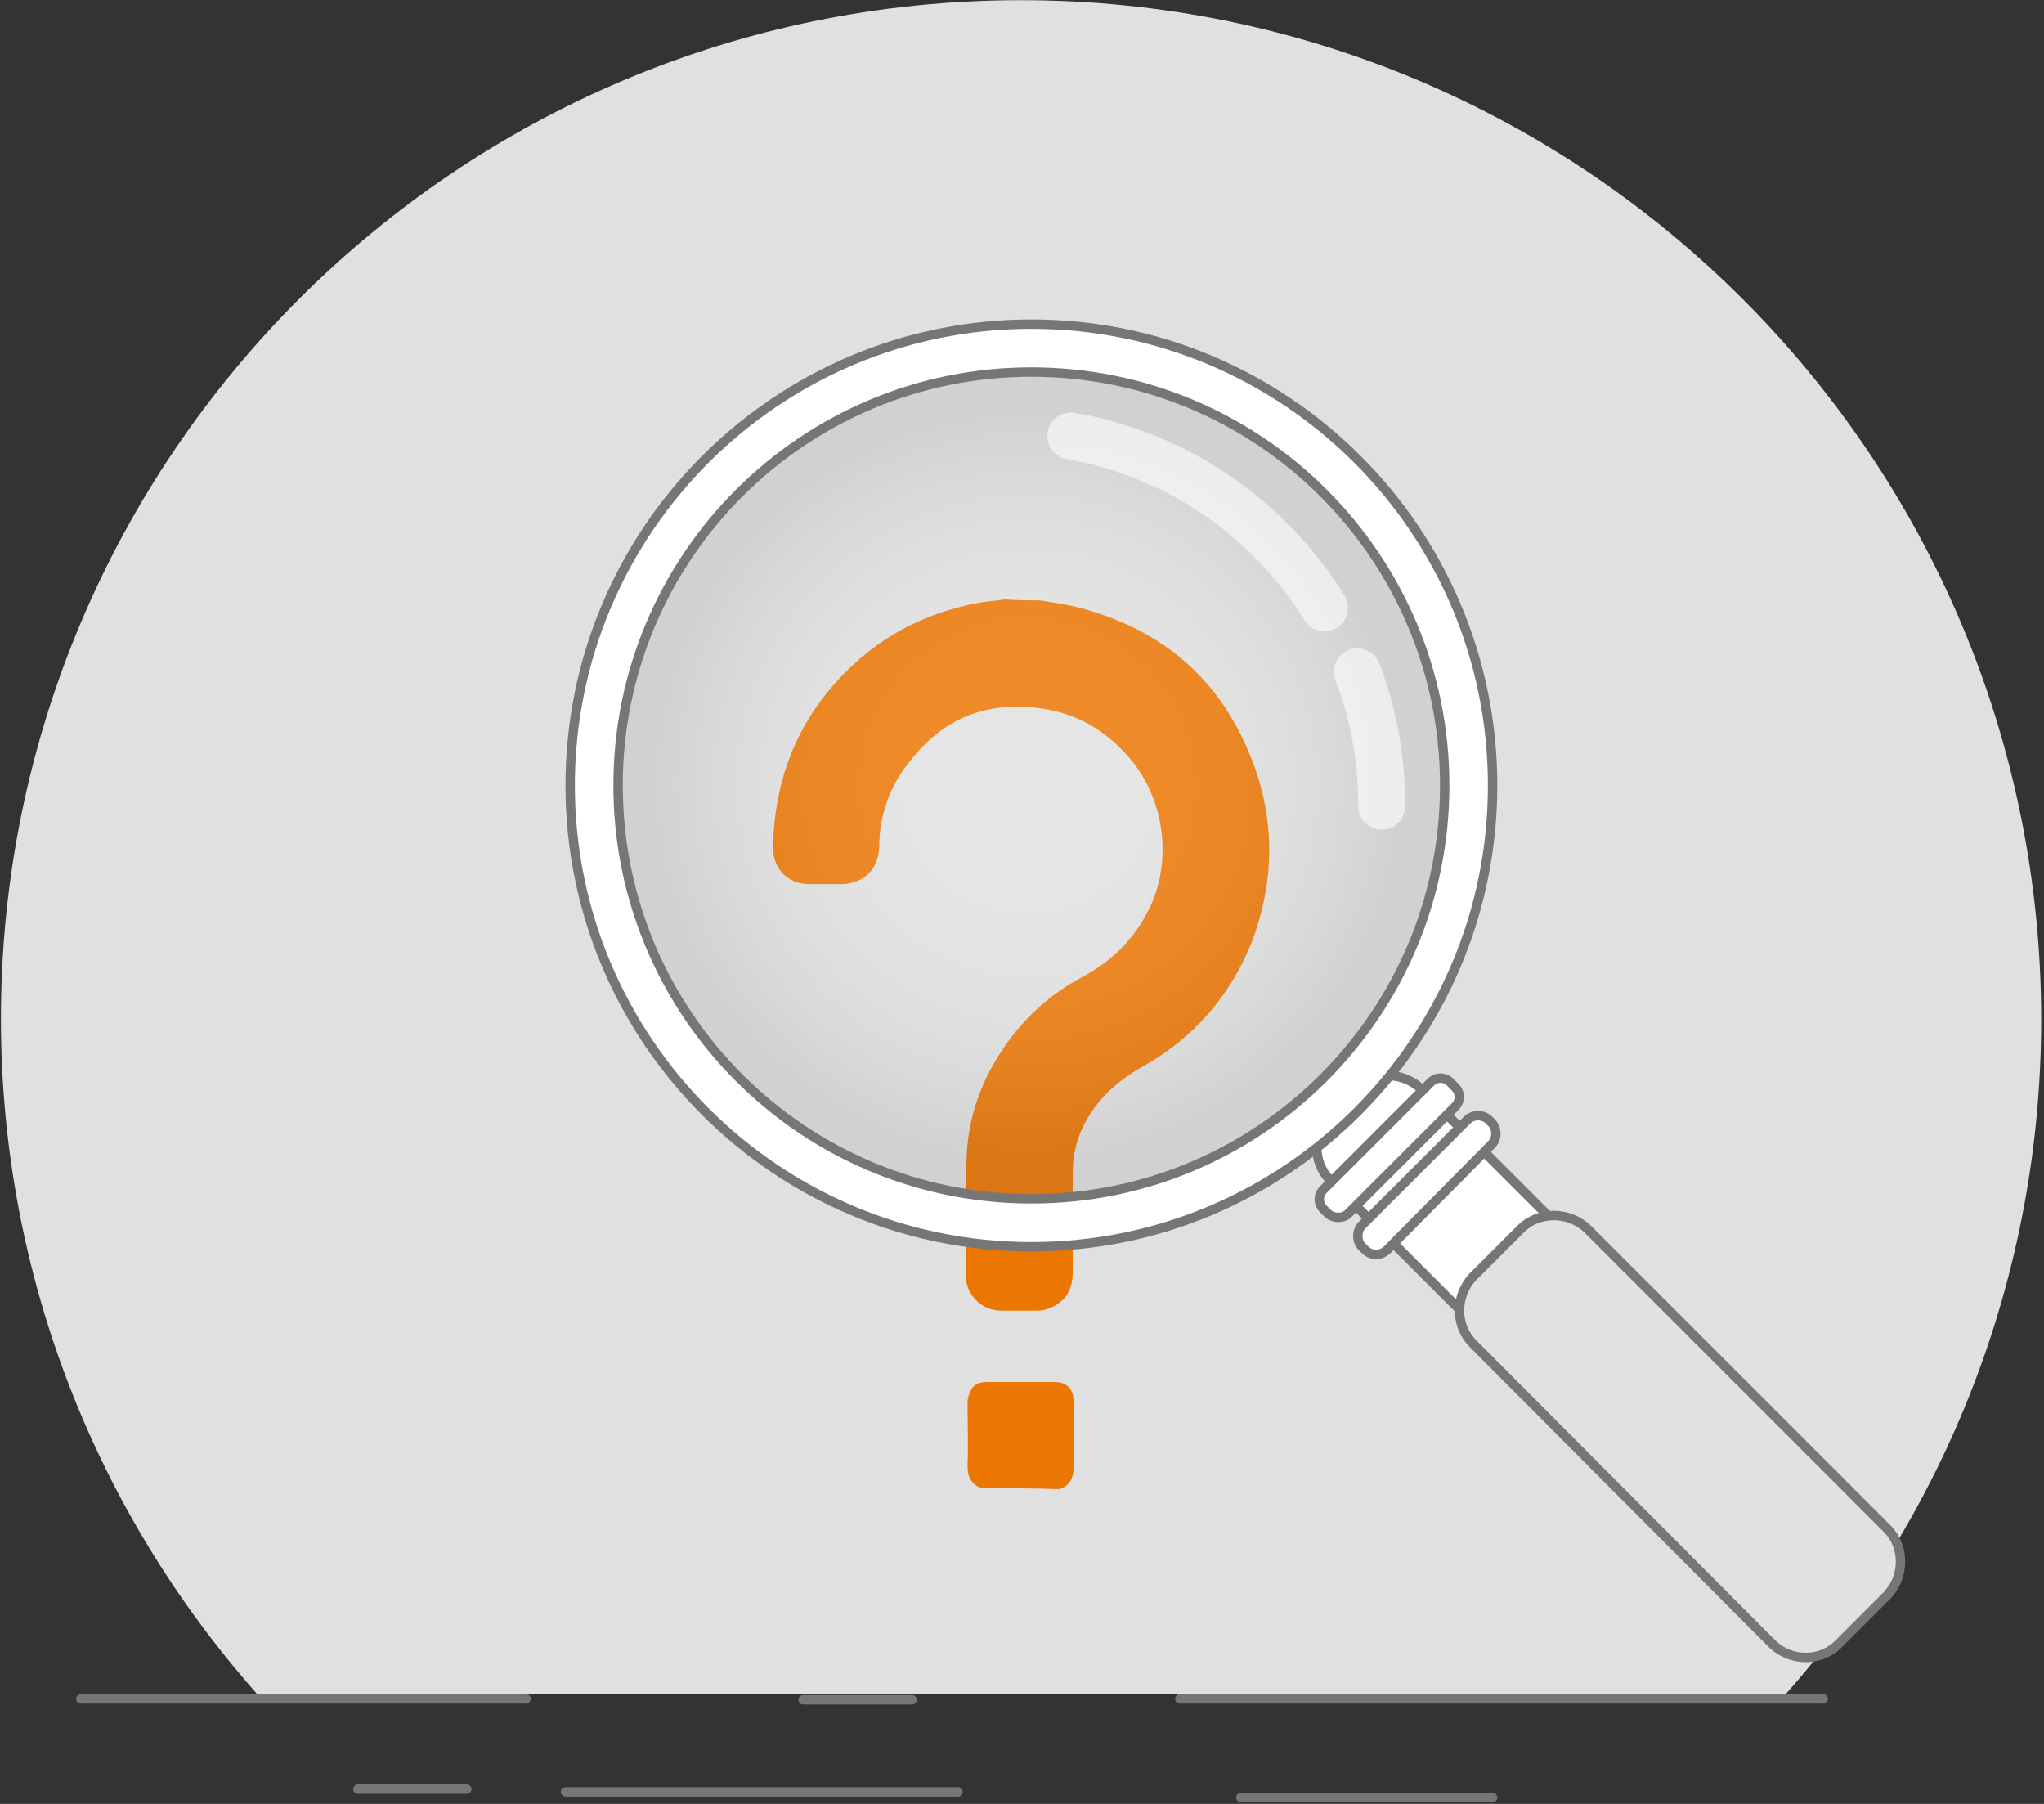 <?xml version="1.0" encoding="utf-8"?>
<!-- Generator: Adobe Illustrator 23.1.1, SVG Export Plug-In . SVG Version: 6.00 Build 0)  -->
<svg version="1.1" id="Layer_1" xmlns="http://www.w3.org/2000/svg" xmlns:xlink="http://www.w3.org/1999/xlink" x="0px" y="0px"
	 viewBox="0 0 217.6 192" style="enable-background:new 0 0 217.6 192;" xml:space="preserve">
<rect x="0" y="0" width="217.6" height="192" fill="#333333" stroke="none"/>
<style type="text/css">
	.st0{fill-rule:evenodd;clip-rule:evenodd;fill:#E0E0E0;}
	.st1{fill:none;stroke:#767676;stroke-linecap:round;}
	.st2{fill:#EB7601;}
	.st3{opacity:0.15;fill:url(#SVGID_1_);stroke:#767676;stroke-miterlimit:10;}
	.st4{fill:#FFFFFF;stroke:#767676;stroke-miterlimit:10;}
	.st5{fill:#E1E1E1;stroke:#767676;stroke-miterlimit:10;}
	.st6{opacity:0.6;fill:none;stroke:#FFFFFF;stroke-width:5;stroke-linecap:round;stroke-miterlimit:10;}
	.st7{fill-rule:evenodd;clip-rule:evenodd;fill:#FFFFFF;stroke:#B7B7B7;stroke-dasharray:3,3,3;}
	.st8{fill-rule:evenodd;clip-rule:evenodd;fill:#F7F7F7;stroke:#B7B7B7;stroke-dasharray:3,3,3;}
	.st9{opacity:0.15;fill:url(#SVGID_2_);stroke:#767676;stroke-miterlimit:10;}
</style>
<g id="Illustrations_1_">
	<g id="Group-2-Copy-2_1_" transform="translate(0, -0.081)">
		<path id="Combined-Shape_1_" class="st0" d="M27.3,180.3c-16.9-19.1-27.2-44.3-27.2-71.8C0.1,48.6,48.7,0.1,108.7,0.1
			s108.6,48.6,108.6,108.5c0,27.5-10.3,52.7-27.2,71.8H27.3z"/>
		<path id="Path-4-Copy-4_1_" class="st1" d="M8.6,180.9H56"/>
		<path id="Path-4-Copy-6_1_" class="st1" d="M125.6,180.9h68.5"/>
		<path id="Path-4-Copy-7_1_" class="st1" d="M60.2,190.8h41.8"/>
		<path id="Path-4-Copy-8_1_" class="st1" d="M38.1,190.5h11.6"/>
		<path id="Path-4-Copy-10_1_" class="st1" d="M85.5,181h11.6"/>
		<path id="Path-4-Copy-9_1_" class="st1" d="M132.1,191.4h26.8"/>
	</g>
</g>
<g>
	<g>
		<g>
			<path class="st2" d="M110.7,63.9c1.3,0.2,2.6,0.4,3.9,0.7c8.7,2.2,15,7.3,18.4,15.6c2.7,6.4,2.8,13.1,0.4,19.7
				c-2.3,6-6.3,10.6-11.9,13.7c-2.6,1.5-4.7,3.4-6.1,6.1c-0.8,1.6-1.2,3.3-1.2,5c0,3.6,0,7.1,0,10.7c0,1.8-0.7,3.1-2.4,3.8
				c-0.4,0.2-0.9,0.3-1.4,0.3c-1.3,0-2.5,0-3.8,0c-2.1,0-3.8-1.7-3.8-3.8c0-4.1-0.1-8.2,0.1-12.3c0.1-4.6,1.7-8.8,4.4-12.5
				c2.1-2.9,4.7-5.2,7.9-6.9c3.2-1.7,5.6-4.1,7.2-7.4c2.5-5.2,1.5-11.9-2.4-16.2c-2.5-2.8-5.5-4.5-9.2-5c-6.4-0.9-11.2,1.5-14.8,6.8
				c-1.6,2.4-2.4,5.1-2.4,8c-0.1,2.3-1.6,3.8-3.9,3.9c-1.2,0-2.4,0-3.5,0c-2.4,0-4-1.7-3.9-4.1c0.2-7.7,3-14.2,8.7-19.4
				c3.8-3.5,8.4-5.6,13.5-6.5c0.8-0.1,1.7-0.2,2.5-0.3C108.3,63.9,109.5,63.9,110.7,63.9z"/>
			<path class="st2" d="M104.5,158.4c-1.1-0.4-1.5-1.2-1.5-2.4c0.1-2.3,0-4.6,0-6.8c0-0.4,0.2-0.9,0.4-1.3c0.3-0.6,1-0.8,1.6-0.8
				c2.4,0,4.9,0,7.3,0c1.3,0,2,0.8,2,2.1c0,2.3,0,4.6,0,6.9c0,1.2-0.4,2-1.5,2.4C110.2,158.4,107.4,158.4,104.5,158.4z"/>
		</g>
	</g>
</g>
<g>
	<g>
		<radialGradient id="SVGID_1_" cx="109.367" cy="83.613" r="43.87" gradientUnits="userSpaceOnUse">
			<stop  offset="0.126" style="stop-color:#FFFFFF"/>
			<stop  offset="0.29" style="stop-color:#FCFCFC"/>
			<stop  offset="0.423" style="stop-color:#F2F2F2"/>
			<stop  offset="0.545" style="stop-color:#E1E1E1"/>
			<stop  offset="0.662" style="stop-color:#C9C9C9"/>
			<stop  offset="0.773" style="stop-color:#A9A9A9"/>
			<stop  offset="0.88" style="stop-color:#848484"/>
			<stop  offset="0.917" style="stop-color:#757575"/>
		</radialGradient>
		<circle class="st3" cx="109.4" cy="83.6" r="48.3"/>
		<path class="st4" d="M179,163l-37.4-37.4c-1.9-1.9-1.9-5.1,0-7.1l2.6-2.6c1.9-1.9,5.1-1.9,7.1,0l37.4,37.4c1.9,1.9,1.9,5.1,0,7.1
			l-2.6,2.6C184.1,165,181,165,179,163z"/>
		<path class="st4" d="M141.4,129.2l-0.5-0.5c-0.6-0.6-0.6-1.5,0-2.1l11.4-11.4c0.6-0.6,1.5-0.6,2.1,0l0.5,0.5
			c0.6,0.6,0.6,1.5,0,2.1l-11.4,11.4C143,129.7,142,129.7,141.4,129.2z"/>
		<path class="st4" d="M145.3,133l-0.3-0.3c-0.6-0.6-0.6-1.7,0-2.3l11.2-11.2c0.6-0.6,1.7-0.6,2.3,0l0.3,0.3c0.6,0.6,0.6,1.7,0,2.3
			L147.7,133C147,133.7,146,133.7,145.3,133z"/>
		<path class="st5" d="M188.7,175L156.8,143c-1.9-1.9-1.9-5.1,0-7.1l5.1-5.1c1.9-1.9,5.1-1.9,7.1,0l31.9,31.9c1.9,1.9,1.9,5.1,0,7.1
			l-5.1,5.1C193.9,176.9,190.7,176.9,188.7,175z"/>
		<path class="st4" d="M109.8,34.5c-27.1,0-49.1,22-49.1,49.1s22,49.1,49.1,49.1s49.1-22,49.1-49.1S136.9,34.5,109.8,34.5z
			 M109.8,127.6c-24.3,0-44-19.7-44-44s19.7-44,44-44s44,19.7,44,44S134.1,127.6,109.8,127.6z"/>
	</g>
	<path class="st6" d="M144.5,71.5c1.7,4.4,2.6,9.2,2.6,14.3"/>
	<path class="st6" d="M114,46.4c11.4,2,21.1,8.8,27,18.3"/>
</g>
</svg>

